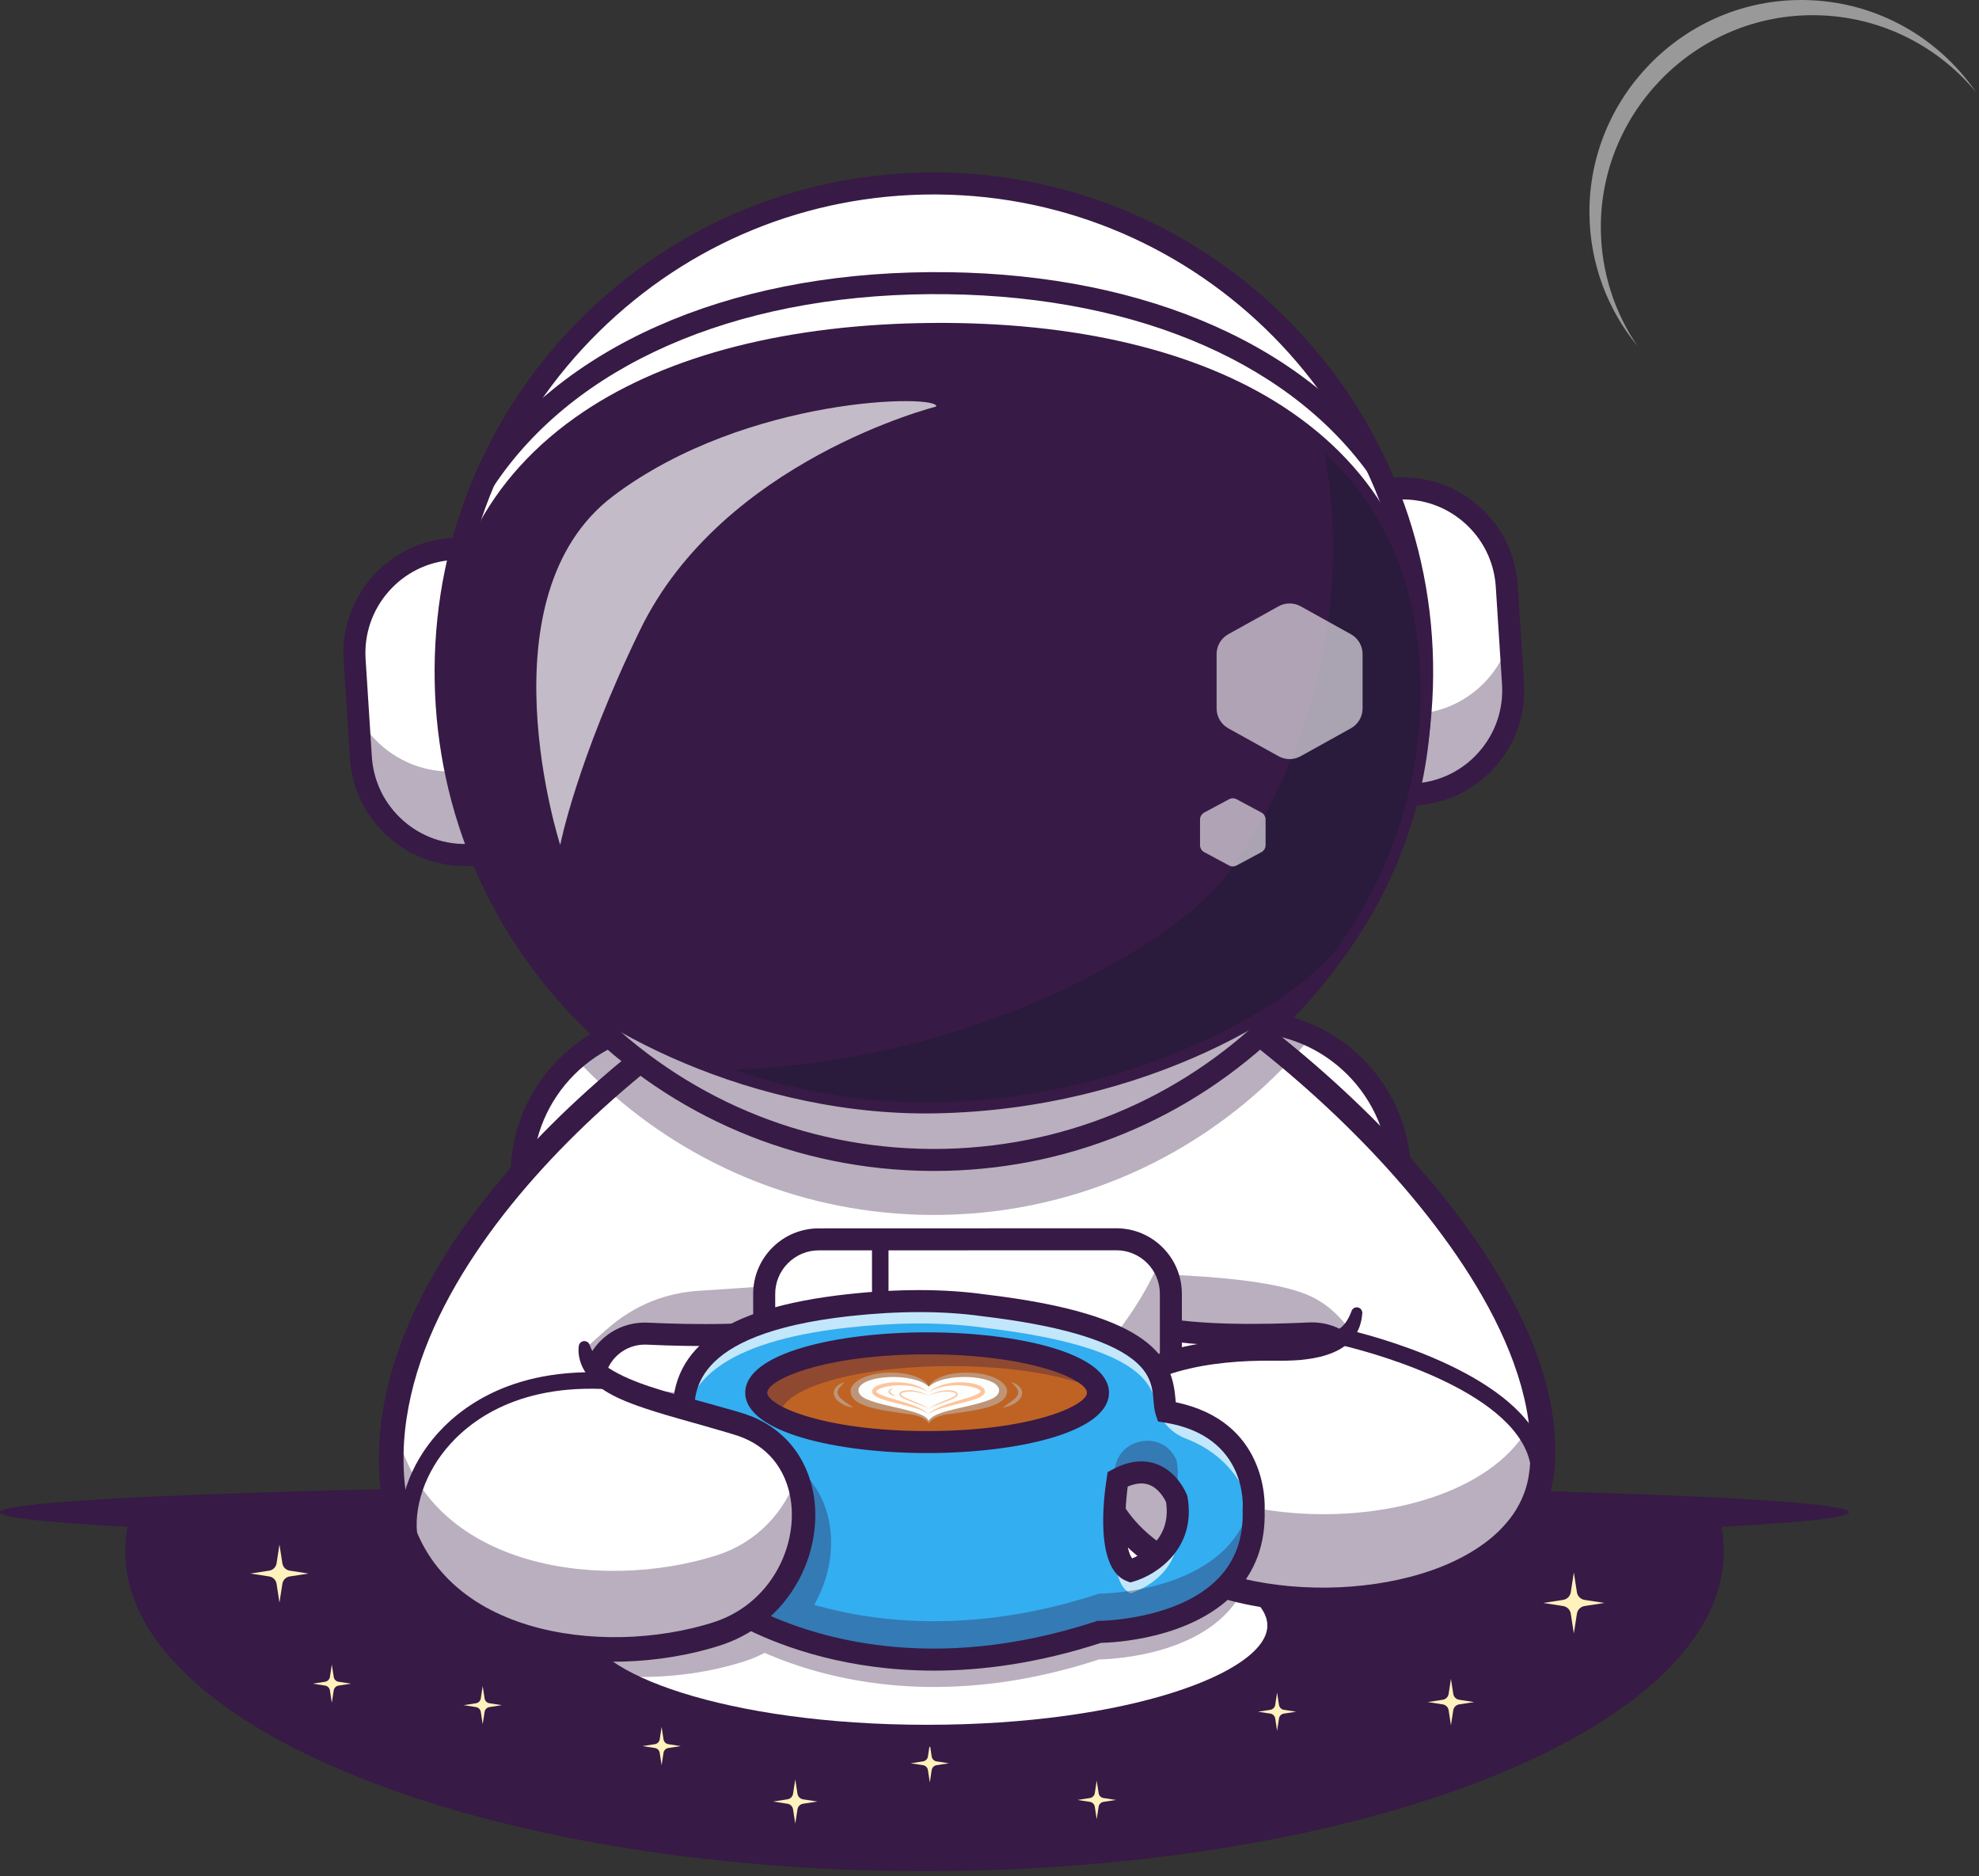 <svg width="366" height="347" viewBox="0 0 366 347" fill="none" xmlns="http://www.w3.org/2000/svg">
<rect x="0" y="0" width="366" height="347" fill="#333333" stroke="none"/>
<path d="M258.93 217.333V265.119C258.93 280.712 246.176 293.466 230.583 293.466H124.816C109.229 293.466 96.475 280.712 96.475 265.119V217.333C96.475 217.252 96.475 217.165 96.48 217.084C96.551 208.578 100.422 200.936 106.471 195.778C111.421 191.55 117.837 188.991 124.816 188.991H230.583C234.852 188.991 238.906 189.948 242.544 191.657C251.615 195.91 258.101 204.838 258.859 215.288C258.905 215.965 258.93 216.646 258.93 217.333Z" fill="white"/>
<path d="M230.586 295.498H124.82C108.069 295.498 94.441 281.871 94.441 265.12V217.333C94.441 200.583 108.069 186.955 124.82 186.955H230.586C247.337 186.955 260.965 200.583 260.965 217.333V265.12C260.965 281.871 247.337 295.498 230.586 295.498ZM124.82 191.024C110.313 191.024 98.511 202.825 98.511 217.332V265.119C98.511 279.626 110.313 291.427 124.82 291.427H230.586C245.093 291.427 256.895 279.626 256.895 265.119V217.332C256.895 202.825 245.093 191.024 230.586 191.024H124.82Z" fill="#371A45"/>
<path d="M285.129 272.328C284.519 277.766 281.787 282.279 277.666 285.85C266.204 295.791 243.983 298.457 226.665 293.466C214.806 290.052 205.247 283.047 203.019 272.328L153.147 293.466L132.599 302.176C114.91 307.858 89.127 305.915 77.915 289.625C74.756 285.046 72.751 279.328 72.405 272.328C71.433 252.757 82.092 233.455 96.479 217.084C101.388 211.493 106.735 206.243 112.204 201.44C117.429 196.851 122.76 192.669 127.929 188.991C135.748 183.421 143.196 179 149.322 176.034H209.821C216.073 179.361 222.941 183.782 229.916 188.991C232.857 191.189 235.817 193.534 238.753 195.992C245.748 201.847 252.626 208.374 258.858 215.288C275.229 233.45 287.159 254.242 285.129 272.328Z" fill="white"/>
<g opacity="0.35">
<path d="M277.667 285.85C266.205 295.791 243.984 298.457 226.666 293.466C214.808 290.052 205.248 283.047 203.02 272.328L153.148 293.466L132.6 302.176C114.912 307.858 89.129 305.915 77.916 289.625C82.271 279.694 88.849 270.186 96.48 261.502C101.389 255.911 106.736 250.661 112.205 245.858C117.43 241.269 123.255 239.068 129.589 238.71C141.333 238.049 224.489 231.129 242.544 239.813C250.765 243.767 252.627 252.792 258.859 259.706C266.368 268.039 272.946 276.927 277.667 285.85Z" fill="#371A45"/>
</g>
<path d="M148.591 264.119C140.135 267.546 127.045 266.833 118.122 265.757C112.77 265.111 109.011 260.174 109.797 254.84C110.515 249.972 114.798 246.433 119.713 246.661C128.06 247.048 140.58 247.228 148.507 245.466" fill="white"/>
<g opacity="0.35">
<path d="M148.594 264.118C140.135 267.55 127.045 266.831 118.122 265.76C112.77 265.113 109.011 260.173 109.8 254.843C109.956 253.754 110.298 252.733 110.783 251.802C112.192 254.492 114.862 256.475 118.119 256.868C127.027 257.946 140.094 258.657 148.553 255.247L148.594 264.117V264.118Z" fill="#371A45"/>
</g>
<path d="M131.753 268.68C126.878 268.68 122.03 268.278 117.877 267.777C114.743 267.399 111.962 265.808 110.045 263.299C108.124 260.784 107.322 257.675 107.784 254.543C108.659 248.613 113.825 244.35 119.806 244.629C128.52 245.034 140.493 245.164 148.066 243.482C149.191 243.233 151.992 243.233 153.676 248.642C155.417 254.233 155.248 263.619 149.355 266.007C144.417 268.008 138.062 268.681 131.753 268.681V268.68ZM119.259 248.685C115.53 248.685 112.361 251.402 111.81 255.136C111.51 257.172 112.033 259.193 113.281 260.828C114.526 262.457 116.33 263.49 118.365 263.736C127.418 264.829 139.877 265.455 147.828 262.233C149.887 261.399 150.383 258.06 150.501 256.664C150.874 252.234 149.47 248.322 148.663 247.516C140.647 249.231 128.471 249.106 119.619 248.694C119.5 248.689 119.38 248.687 119.261 248.687L119.259 248.685Z" fill="#371A45"/>
<path d="M213.283 264.099C221.742 267.52 234.831 266.799 243.754 265.717C249.106 265.067 252.862 260.127 252.071 254.794C251.35 249.928 247.065 246.39 242.15 246.621C233.803 247.016 221.284 247.203 213.354 245.446" fill="white"/>
<g opacity="0.35">
<path d="M243.753 265.72C234.831 266.796 221.741 267.524 213.279 264.097L213.314 255.145C221.775 258.548 234.842 257.829 243.749 256.745C246.991 256.356 249.644 254.387 251.06 251.711C251.559 252.65 251.91 253.686 252.074 254.796C252.859 260.125 249.103 265.069 243.752 265.719L243.753 265.72Z" fill="#371A45"/>
</g>
<path d="M230.067 268.648C223.775 268.648 217.445 267.977 212.521 265.985C206.628 263.602 206.453 254.217 208.189 248.624C209.869 243.214 212.668 243.209 213.796 243.459C221.373 245.137 233.347 245.001 242.056 244.589C248.04 244.309 253.206 248.565 254.085 254.495C254.549 257.626 253.748 260.736 251.83 263.252C249.914 265.764 247.134 267.356 244 267.736C239.831 268.241 234.961 268.648 230.067 268.648ZM213.202 247.495C212.395 248.301 210.993 252.215 211.37 256.645C211.488 258.041 211.986 261.38 214.046 262.211C221.997 265.427 234.456 264.793 243.509 263.696C245.544 263.449 247.349 262.415 248.593 260.784C249.839 259.149 250.361 257.128 250.058 255.092C249.487 251.238 246.123 248.478 242.246 248.654C233.396 249.071 221.221 249.204 213.201 247.494L213.202 247.495Z" fill="#371A45"/>
<path d="M216.545 239.281L216.555 269.172C216.556 274.718 212.018 279.259 206.473 279.261L151.425 279.278C145.886 279.28 141.345 274.742 141.344 269.196L141.334 239.306C141.333 233.759 145.871 229.226 151.408 229.225L206.456 229.207C209.721 229.207 212.636 230.778 214.486 233.199C215.775 234.891 216.545 237.001 216.545 239.281Z" fill="white"/>
<g opacity="0.35">
<path d="M216.544 239.282L216.554 269.173C216.556 274.718 212.018 279.26 206.472 279.261L151.424 279.279C145.885 279.28 141.345 274.742 141.344 269.197L141.34 258.016C152.83 266.54 177.899 272.45 193.564 259.683C205.987 249.557 211.836 239.432 214.488 233.2C215.777 234.891 216.547 237.001 216.547 239.282H216.544Z" fill="#371A45"/>
</g>
<path d="M151.421 281.312C144.743 281.312 139.31 275.88 139.307 269.202L139.297 239.307C139.294 232.627 144.728 227.191 151.407 227.189L206.457 227.171H206.461C213.139 227.171 218.574 232.603 218.576 239.281L218.586 269.176C218.588 275.856 213.156 281.292 206.475 281.294L151.425 281.312H151.421ZM206.462 231.24H206.459L151.41 231.257C149.272 231.257 147.255 232.098 145.731 233.624C144.206 235.149 143.367 237.168 143.368 239.304L143.378 269.199C143.378 271.337 144.219 273.354 145.745 274.878C147.27 276.402 149.286 277.241 151.423 277.241H151.425L206.475 277.223C210.911 277.223 214.518 273.612 214.517 269.176L214.506 239.281C214.506 234.846 210.896 231.24 206.462 231.24Z" fill="#371A45"/>
<path d="M204.591 260.381C207.986 256.986 207.986 251.482 204.591 248.087C201.196 244.692 195.692 244.692 192.297 248.087C188.902 251.482 188.902 256.986 192.297 260.381C195.692 263.776 201.196 263.776 204.591 260.381Z" fill="#22A7F0"/>
<g opacity="0.35">
<path d="M207.136 254.231C207.137 259.031 203.248 262.924 198.446 262.925C193.646 262.926 189.753 259.037 189.752 254.236C189.752 253.125 189.961 252.066 190.347 251.091C191.6 254.332 194.754 256.628 198.444 256.627C202.133 256.627 205.286 254.329 206.538 251.085C206.926 252.062 207.134 253.12 207.136 254.231Z" fill="#371A45"/>
</g>
<path d="M198.444 264.454C192.81 264.454 188.226 259.872 188.225 254.237C188.223 248.603 192.806 244.017 198.44 244.014H198.443C204.077 244.014 208.661 248.597 208.662 254.23C208.663 259.865 204.081 264.45 198.446 264.453H198.444V264.454ZM198.444 247.068H198.443C194.491 247.068 191.277 250.286 191.278 254.236C191.278 258.186 194.495 261.4 198.445 261.4H198.446C202.398 261.4 205.612 258.183 205.611 254.231C205.611 250.281 202.394 247.067 198.443 247.067L198.444 247.068Z" fill="#371A45"/>
<path d="M173.818 280.797C172.975 280.797 172.292 280.114 172.292 279.271L172.286 258.716L161.274 250.432L161.268 229.218C161.268 228.375 161.951 227.692 162.793 227.691C163.636 227.691 164.319 228.374 164.319 229.217L164.325 248.907L175.337 257.191L175.344 279.268C175.344 280.111 174.661 280.794 173.819 280.796L173.818 280.797Z" fill="#371A45"/>
<path d="M318.793 287C318.793 319.615 252.616 346.06 170.984 346.06C89.352 346.06 23.17 319.615 23.17 287C23.17 284.955 23.434 282.625 23.943 280.051H318.025C318.534 282.625 318.793 284.955 318.793 287Z" fill="#371A45"/>
<path d="M239.726 316.582L237.433 316.935C236.974 317.007 236.613 317.367 236.543 317.826L236.189 320.119L235.836 317.826C235.765 317.367 235.405 317.005 234.945 316.935L232.652 316.582L234.945 316.228C235.405 316.157 235.766 315.797 235.836 315.338L236.189 313.045L236.543 315.338C236.614 315.797 236.974 316.158 237.433 316.228L239.726 316.582Z" fill="#FFF2BD"/>
<path d="M175.498 326.121L173.205 326.475C172.746 326.546 172.384 326.906 172.314 327.365L171.961 329.658L171.607 327.365C171.536 326.906 171.176 326.544 170.717 326.475L168.424 326.121L170.717 325.767C171.176 325.696 171.537 325.336 171.607 324.877L171.961 322.584L172.314 324.877C172.386 325.336 172.746 325.697 173.205 325.767L175.498 326.121Z" fill="#FFF2BD"/>
<path d="M206.387 332.902L204.08 333.258C203.617 333.33 203.255 333.692 203.184 334.155L202.827 336.462L202.471 334.155C202.4 333.692 202.038 333.33 201.575 333.258L199.268 332.902L201.575 332.546C202.036 332.475 202.4 332.112 202.471 331.649L202.827 329.342L203.184 331.649C203.255 332.112 203.617 332.475 204.08 332.546L206.387 332.902Z" fill="#FFF2BD"/>
<path d="M296.722 296.47L293.059 297.036C292.325 297.149 291.749 297.725 291.636 298.459L291.07 302.122L290.504 298.459C290.391 297.725 289.815 297.149 289.081 297.036L285.418 296.47L289.081 295.904C289.815 295.791 290.391 295.215 290.504 294.481L291.07 290.818L291.636 294.481C291.749 295.215 292.325 295.791 293.059 295.904L296.722 296.47Z" fill="#FFF2BD"/>
<path d="M170.983 284.966C265.415 284.966 341.967 282.608 341.967 279.699C341.967 276.791 265.415 274.433 170.983 274.433C76.552 274.433 0 276.791 0 279.699C0 282.608 76.552 284.966 170.983 284.966Z" fill="#371A45"/>
<path d="M236.423 300.634C236.423 311.903 207.338 321.035 171.462 321.035C146.285 321.035 124.455 316.538 113.669 309.965C109.086 307.167 106.496 303.997 106.496 300.634C106.496 294.514 115.068 289.025 128.652 285.291C129.033 285.184 129.42 285.077 129.807 284.98C141.085 282.02 155.61 280.234 171.462 280.234C184.242 280.234 196.156 281.394 206.204 283.398C210.386 284.227 214.247 285.204 217.706 286.303C223.079 288.018 227.5 290.022 230.69 292.235C234.373 294.799 236.423 297.643 236.423 300.634Z" fill="white"/>
<path d="M171.461 323.072C153.907 323.072 137.377 320.916 124.915 317.003C111.536 312.801 104.463 307.141 104.463 300.635C104.463 294.13 111.536 288.47 124.915 284.268C137.377 280.355 153.907 278.199 171.461 278.199C189.015 278.199 205.546 280.355 218.007 284.268C231.387 288.47 238.46 294.13 238.46 300.635C238.46 307.141 231.387 312.801 218.007 317.003C205.544 320.916 189.014 323.072 171.461 323.072ZM171.461 282.269C134.377 282.269 108.533 291.947 108.533 300.635C108.533 309.323 134.377 319.002 171.461 319.002C208.546 319.002 234.39 309.323 234.39 300.635C234.39 291.947 208.546 282.269 171.461 282.269Z" fill="#371A45"/>
<path d="M209.051 292.677L208.415 292.438C202.475 290.211 204.069 277.192 204.698 273.255L204.857 272.262L205.744 271.785C208.681 270.204 211.433 269.87 213.926 270.793C217.839 272.242 219.444 276.31 219.51 276.483L219.582 276.666L219.616 276.861C221.302 286.418 213.871 291.26 209.706 292.485L209.054 292.676L209.051 292.677ZM208.564 274.937C207.813 280.492 208.015 286.659 209.375 288.275C211.472 287.391 216.697 284.489 215.643 277.795C215.382 277.237 214.356 275.281 212.487 274.602C211.364 274.195 210.048 274.308 208.564 274.937Z" fill="#371A45"/>
<path d="M209.051 292.677L208.415 292.438C202.475 290.211 204.069 277.192 204.698 273.255L204.857 272.262L205.744 271.785C208.681 270.204 211.433 269.87 213.926 270.793C217.839 272.242 219.444 276.31 219.51 276.483L219.582 276.666L219.616 276.861C221.302 286.418 213.871 291.26 209.706 292.485L209.054 292.676L209.051 292.677ZM208.564 274.937C207.813 280.492 208.015 286.659 209.375 288.275C211.472 287.391 216.697 284.489 215.643 277.795C215.382 277.237 214.356 275.281 212.487 274.602C211.364 274.195 210.048 274.308 208.564 274.937Z" fill="#371A45"/>
<g opacity="0.5">
<path d="M296.06 42.294C295.894 20.952 313.121 3.229 334.46 2.817C346.941 2.577 358.122 8.174 365.459 17.063C358.267 6.565 346.1 -0.257 332.354 0.007C311.016 0.418 293.789 18.143 293.954 39.484C294.027 48.801 297.356 57.336 302.856 64.022C298.625 57.824 296.124 50.351 296.062 42.293L296.06 42.294Z" fill="white"/>
</g>
<path d="M125.54 260.498C126.174 260.931 126.926 261.363 127.659 261.721C128.399 262.086 129.16 262.4 129.928 262.659C130.695 262.924 131.472 263.134 132.249 263.279C133.022 263.441 133.802 263.504 134.565 263.548L134.606 263.551C135.735 263.618 136.596 264.59 136.529 265.719C136.461 266.849 135.491 267.71 134.36 267.641C134.214 267.632 134.06 267.605 133.924 267.567C132.979 267.299 132.053 267.004 131.179 266.608C130.299 266.232 129.461 265.788 128.663 265.297C127.864 264.811 127.103 264.277 126.383 263.698C125.657 263.113 124.997 262.522 124.329 261.804C123.993 261.445 124.014 260.88 124.374 260.544C124.684 260.254 125.147 260.229 125.484 260.459L125.541 260.498H125.54Z" fill="#371A45"/>
<path d="M184.512 254.477L184.21 254.625C184.179 254.639 184.155 254.662 184.137 254.69C184.123 254.711 184.114 254.736 184.109 254.762L184.102 254.813L184.06 255.096C184.038 255.244 183.854 255.304 183.748 255.195L183.514 254.952C183.472 254.909 183.412 254.89 183.352 254.898L183.019 254.954C182.87 254.98 182.757 254.822 182.828 254.69L182.986 254.392C183.014 254.339 183.014 254.275 182.986 254.223L182.831 253.924C182.765 253.796 182.867 253.648 183.005 253.658C183.012 253.658 183.018 253.66 183.024 253.661L183.356 253.719C183.415 253.73 183.476 253.711 183.518 253.667L183.707 253.474L183.754 253.427C183.86 253.319 184.044 253.38 184.065 253.529L184.112 253.863C184.121 253.923 184.158 253.974 184.211 254.001L184.512 254.151C184.647 254.218 184.647 254.411 184.511 254.477H184.512Z" fill="#FCE85B"/>
<path d="M209.824 176.035C241.462 192.892 289.029 237.607 285.134 272.324C281.664 303.239 209.684 304.325 203.019 272.324C198.246 249.404 229.046 249.486 236.426 249.631C247.549 249.848 250.101 246.76 250.946 242.694" fill="white"/>
<g opacity="0.35">
<path d="M285.131 272.328C281.662 303.239 209.685 304.328 203.021 272.328C201.998 267.409 202.609 263.547 204.282 260.525C215.5 287.239 276.854 286.13 284.48 259.727C285.335 264.025 285.589 268.248 285.131 272.328Z" fill="#371A45"/>
</g>
<path d="M123.795 306.307C122.579 306.499 121.358 306.664 120.133 306.776C115.706 307.23 111.235 307.216 106.794 306.766C102.355 306.313 97.943 305.342 93.699 303.804C89.478 302.216 85.396 300.045 81.897 297.046C80.992 296.338 80.206 295.487 79.37 294.695L78.222 293.399L77.653 292.746L77.133 292.053C75.683 290.247 74.565 288.204 73.544 286.14C71.634 281.934 70.626 277.388 70.35 272.872C70.119 268.371 70.443 263.875 71.245 259.475L71.936 256.196C72.22 255.118 72.53 254.049 72.827 252.974C73.098 251.89 73.513 250.859 73.861 249.803L74.405 248.228C74.601 247.709 74.82 247.2 75.027 246.685C75.459 245.665 75.838 244.618 76.315 243.621L77.728 240.618C78.218 239.627 78.755 238.663 79.266 237.685C79.767 236.7 80.331 235.753 80.893 234.806C81.979 232.885 83.2 231.056 84.392 229.206C85.653 227.409 86.877 225.58 88.225 223.849C89.525 222.08 90.919 220.389 92.296 218.685C92.994 217.842 93.721 217.023 94.43 216.19C95.136 215.353 95.868 214.539 96.61 213.736C99.534 210.48 102.625 207.386 105.79 204.381C112.138 198.383 118.887 192.826 125.972 187.731C133.058 182.633 140.457 177.963 148.378 174.079L148.821 173.861H149.323L209.823 173.887H210.363L210.832 174.139C219.445 178.762 227.452 184.29 235.076 190.271C242.704 196.252 249.895 202.777 256.62 209.767C259.975 213.271 263.187 216.917 266.249 220.692C269.311 224.468 272.21 228.389 274.847 232.502C277.489 236.609 279.899 240.888 281.926 245.375C283.947 249.861 285.59 254.566 286.548 259.476C286.754 260.711 287.036 261.929 287.125 263.187C287.253 264.437 287.414 265.684 287.4 266.952L287.44 268.846C287.44 269.478 287.37 270.111 287.337 270.743C287.291 271.378 287.259 272.006 287.2 272.645C287.091 273.298 287.038 273.96 286.874 274.604C286.329 277.203 285.302 279.711 283.857 281.918C282.437 284.146 280.642 286.078 278.666 287.729C276.695 289.391 274.541 290.776 272.298 291.936C270.057 293.101 267.731 294.056 265.363 294.843C260.623 296.413 255.722 297.326 250.8 297.738C245.876 298.146 240.919 298.053 236.011 297.451C231.107 296.841 226.241 295.723 221.576 293.923C216.931 292.11 212.422 289.634 208.675 286.088C206.813 284.318 205.129 282.307 203.822 280.039C202.512 277.778 201.553 275.298 201.011 272.737L203.821 274.208L168.562 289.137L159.731 292.825C156.778 294.031 153.824 295.234 150.858 296.406C144.93 298.758 138.975 301.036 132.955 303.124L123.796 306.301L123.795 306.307ZM138 298.415C141.835 296.567 145.681 294.762 149.551 293.013C152.455 291.698 155.368 290.415 158.283 289.131L167.057 285.357L202.218 270.434L204.505 269.464L205.026 271.904C205.483 274.037 206.275 276.082 207.369 277.971C208.46 279.862 209.889 281.567 211.498 283.098C214.734 286.163 218.79 288.415 223.061 290.075C227.351 291.729 231.904 292.778 236.517 293.346C241.133 293.911 245.818 293.994 250.454 293.606C255.088 293.214 259.684 292.348 264.053 290.897C268.401 289.434 272.584 287.409 275.984 284.535C279.402 281.706 281.931 277.958 282.778 273.748C282.916 273.231 282.949 272.689 283.043 272.161L283.157 270.475C283.185 269.91 283.251 269.349 283.251 268.782L283.212 267.079C283.229 265.943 283.075 264.809 282.96 263.673C282.884 262.535 282.617 261.41 282.43 260.28C281.547 255.77 280.012 251.356 278.09 247.105C276.166 242.85 273.854 238.75 271.304 234.792C268.76 230.829 265.944 227.026 262.96 223.354C259.977 219.682 256.84 216.125 253.558 212.702C246.974 205.874 239.918 199.479 232.442 193.626C224.974 187.777 217.122 182.373 208.816 177.925L209.825 178.177L149.326 178.202L150.271 177.986C142.685 181.705 135.442 186.296 128.509 191.259C121.573 196.231 114.955 201.663 108.749 207.511C105.653 210.441 102.632 213.455 99.785 216.618C99.06 217.398 98.349 218.189 97.662 219C96.97 219.808 96.264 220.603 95.585 221.421C94.247 223.07 92.891 224.707 91.633 226.417C90.325 228.089 89.146 229.849 87.925 231.582C86.778 233.36 85.599 235.119 84.557 236.955C84.016 237.863 83.475 238.77 82.996 239.709C82.508 240.642 81.992 241.563 81.524 242.506L80.175 245.358C79.72 246.307 79.364 247.294 78.952 248.259C78.756 248.745 78.546 249.227 78.361 249.717L77.847 251.2C77.52 252.193 77.12 253.166 76.87 254.18L76.03 257.195L75.382 260.25C74.633 264.339 74.33 268.5 74.532 272.622C74.778 276.713 75.677 280.726 77.329 284.391C78.222 286.185 79.177 287.961 80.437 289.526L80.885 290.13L81.381 290.696L82.376 291.825C83.11 292.513 83.785 293.261 84.584 293.883C87.644 296.52 91.29 298.477 95.132 299.931C99 301.339 103.08 302.251 107.224 302.678C111.369 303.105 115.572 303.127 119.732 302.705C121.816 302.519 123.881 302.188 125.93 301.79C127.973 301.39 130.023 300.832 131.89 300.267L138 298.413V298.415Z" fill="#371A45"/>
<path d="M210.78 174.239C221.845 180.133 231.978 187.447 241.487 195.465C250.971 203.512 259.814 212.353 267.595 222.138C271.479 227.034 275.063 232.195 278.184 237.665C281.303 243.13 283.957 248.93 285.704 255.093C286.557 258.177 287.204 261.345 287.469 264.581C287.622 266.195 287.653 267.827 287.613 269.459C287.564 271.093 287.424 272.704 287.108 274.423C286.444 277.798 284.934 281.01 282.855 283.688C281.814 285.029 280.651 286.253 279.408 287.369C278.156 288.474 276.822 289.457 275.445 290.356C269.893 293.909 263.673 295.923 257.411 297.086C254.272 297.666 251.102 298.012 247.925 298.136C244.748 298.276 241.565 298.188 238.399 297.906C232.071 297.329 225.77 295.944 219.832 293.401C216.867 292.129 214.007 290.538 211.372 288.571C210.06 287.577 208.815 286.484 207.649 285.297C206.489 284.103 205.439 282.79 204.5 281.394C202.638 278.597 201.332 275.369 200.757 272.062C200.167 268.801 200.135 265.216 201.344 261.84C201.94 260.163 202.835 258.583 203.944 257.207C205.057 255.832 206.368 254.661 207.767 253.683C210.578 251.73 213.684 250.498 216.796 249.623C223.05 247.911 229.414 247.499 235.693 247.583C236.493 247.592 237.213 247.627 237.956 247.625C238.695 247.632 239.426 247.612 240.154 247.58C241.605 247.533 243.032 247.388 244.363 247.112C245.691 246.826 246.912 246.39 247.842 245.661C248.792 244.956 249.447 243.851 249.951 242.489L249.962 242.46C250.158 241.929 250.748 241.659 251.278 241.854C251.721 242.018 251.982 242.456 251.944 242.904C251.908 243.32 251.855 243.741 251.775 244.168C251.682 244.593 251.562 245.023 251.406 245.451C251.085 246.305 250.584 247.134 249.948 247.844C249.3 248.539 248.543 249.12 247.753 249.568C246.959 250.012 246.136 250.341 245.317 250.61C243.674 251.143 242.03 251.374 240.412 251.537C238.808 251.662 237.153 251.683 235.639 251.658C229.625 251.606 223.57 252.064 217.934 253.648C215.135 254.448 212.449 255.565 210.204 257.15C207.954 258.724 206.236 260.81 205.391 263.271C204.524 265.726 204.514 268.52 205.034 271.286C205.53 274.045 206.597 276.641 208.15 278.963C211.264 283.632 216.219 287.024 221.59 289.301C226.991 291.591 232.872 292.873 238.798 293.386C244.73 293.892 250.747 293.635 256.583 292.573C262.402 291.505 268.116 289.617 272.964 286.51C274.164 285.727 275.314 284.88 276.372 283.947C277.42 283.006 278.384 281.99 279.232 280.9C280.925 278.716 282.098 276.204 282.628 273.536C282.871 272.229 283.012 270.765 283.052 269.321C283.086 267.876 283.063 266.424 282.925 264.973C282.691 262.068 282.103 259.174 281.318 256.327C279.709 250.631 277.215 245.141 274.237 239.917C271.263 234.682 267.787 229.71 264.049 224.936C256.545 215.4 247.931 206.693 238.678 198.765C234.046 194.805 229.242 191.045 224.278 187.521C219.314 184.002 214.186 180.71 208.865 177.833L208.855 177.828C207.867 177.294 207.498 176.059 208.032 175.071C208.565 174.087 209.792 173.718 210.779 174.243L210.78 174.239Z" fill="#371A45"/>
<g opacity="0.35">
<path d="M230.691 292.235C230.177 293.644 229.505 294.921 228.712 296.071C221.284 306.907 203.285 306.907 203.285 306.907C177.726 315.286 157.89 311.755 146.052 307.538C144.337 306.927 142.791 306.302 141.417 305.696C140.252 306.312 139.011 306.841 137.688 307.263C130.51 309.568 121.999 310.621 113.671 309.965C96.44 308.611 79.987 299.963 77.713 280.051H128.622C128.683 280.371 128.75 280.682 128.816 280.982C129.116 282.35 129.457 283.693 129.808 284.98C141.087 282.02 155.611 280.234 171.463 280.234C184.243 280.234 196.158 281.394 206.205 283.398C206.17 283.958 206.139 284.538 206.124 285.138C206.093 286.227 206.093 287.366 206.159 288.476C206.358 291.798 207.111 294.865 209.13 295.623C209.13 295.623 213.312 294.392 215.881 290.836C216.756 289.615 217.448 288.119 217.708 286.303C223.08 288.018 227.501 290.022 230.691 292.235Z" fill="#371A45"/>
</g>
<path d="M215.704 261.095C214.3 256.882 219.616 245.894 181.995 241.432C173.809 240.277 165.11 240.491 156.893 241.396C127.926 244.607 125.82 255.478 126.522 263.201C126.522 263.201 126.547 263.532 126.598 264.117C126.827 266.793 127.56 274.724 128.623 280.05C128.684 280.371 128.75 280.681 128.816 280.981C129.116 282.35 129.457 283.693 129.808 284.98C130.414 287.208 131.07 289.269 131.665 291.009C132.937 294.733 135.608 297.821 139.138 299.55C140.995 300.461 143.31 301.473 146.052 302.45C157.891 306.668 177.726 310.198 203.285 301.819C203.285 301.819 221.285 301.819 228.712 290.983C230.661 288.144 231.882 284.568 231.861 280.05C231.861 279.821 231.861 279.582 231.851 279.348C231.851 279.348 233.255 263.903 215.704 261.095ZM215.882 285.748C213.313 289.304 209.131 290.536 209.131 290.536C207.111 289.778 206.358 286.71 206.16 283.388C206.094 282.279 206.094 281.139 206.124 280.05C206.231 276.566 206.709 273.579 206.709 273.579C214.579 269.341 217.612 277.217 217.612 277.217C217.79 278.229 217.851 279.175 217.815 280.05C217.723 282.401 216.94 284.273 215.882 285.748Z" fill="#33AEF1"/>
<g opacity="0.7">
<path d="M217.647 281.582C216.416 288.394 209.131 290.536 209.131 290.536C207.101 289.772 206.348 286.674 206.16 283.332C205.941 287.839 206.262 293.593 209.131 294.672C209.131 294.672 219.275 291.69 217.647 281.582ZM215.704 261.095C214.3 256.882 219.616 245.894 181.995 241.432C173.809 240.277 165.11 240.491 156.893 241.396C127.926 244.607 125.82 255.478 126.522 263.201V263.226C127.29 256.175 132.794 248.203 156.893 245.532C165.11 244.627 173.809 244.413 181.995 245.568C207.859 248.636 212.695 254.541 213.647 259.301C214.264 262.382 216.354 264.942 219.29 266.058C228.708 269.631 231.555 277.718 231.826 281.419C231.866 280.752 231.871 280.061 231.851 279.348C231.851 279.348 233.255 263.903 215.704 261.095Z" fill="white"/>
</g>
<g opacity="0.35">
<path d="M128.333 278.488C128.425 279.028 128.521 279.552 128.623 280.05C128.521 279.552 128.43 279.028 128.333 278.488ZM126.522 263.201C126.522 263.201 126.547 263.532 126.598 264.117C126.842 264.193 127.087 264.264 127.331 264.34C127.041 261.837 126.817 259.533 126.68 258.012C126.349 259.813 126.374 261.578 126.522 263.201ZM217.612 270.145C217.612 270.145 217.591 270.089 217.546 269.993C215.022 264.274 206.455 265.897 206.16 272.139C206.074 273.874 206.074 275.792 206.267 277.558C206.44 275.253 206.709 273.579 206.709 273.579C212.865 270.267 216.06 274.358 217.159 276.301C217.79 274.622 218.044 272.587 217.612 270.145Z" fill="#371A45"/>
</g>
<g opacity="0.35">
<path d="M231.851 279.348C232.553 301.819 203.285 301.819 203.285 301.819C177.726 310.198 157.89 306.668 146.052 302.45C143.31 301.473 140.995 300.461 139.138 299.55C135.607 297.821 132.937 294.733 131.665 291.009C130.724 288.261 129.64 284.716 128.816 280.981C128.75 280.681 128.683 280.371 128.622 280.05C128.521 279.552 128.429 279.028 128.332 278.489C128.302 278.311 128.271 278.127 128.241 277.944C127.686 274.648 127.249 270.827 126.954 267.907C126.928 267.642 126.903 267.388 126.877 267.144C126.857 266.94 126.837 266.737 126.816 266.543C126.801 266.37 126.786 266.203 126.771 266.04C126.699 265.256 126.638 264.6 126.598 264.117C126.842 264.193 127.086 264.264 127.33 264.341C131.573 265.628 136.482 266.874 141.656 268.441C147.873 270.323 151.592 274.775 153.022 280.05C153.113 280.381 153.195 280.712 153.261 281.048C154.36 286.15 153.398 291.909 150.575 296.824C162.652 300.263 180.743 302.14 203.285 294.748C203.285 294.748 229.261 294.748 231.678 275.96C231.978 277.97 231.851 279.348 231.851 279.348Z" fill="#371A45"/>
</g>
<path d="M172.685 308.982C156.926 308.982 145.153 304.765 138.241 301.377C134.224 299.408 131.204 295.96 129.737 291.665C128.906 289.236 127.724 285.485 126.827 281.419C125.404 274.979 124.528 263.829 124.491 263.357C123.238 249.574 133.461 241.944 156.667 239.373C166.093 238.334 174.71 238.348 182.277 239.416C213.482 243.116 216.767 251.324 217.393 258.728C217.411 258.94 217.429 259.149 217.448 259.346C234.225 262.826 233.972 277.667 233.885 279.374C234.058 285.538 232.158 290.715 228.237 294.761C220.117 303.137 206.038 303.798 203.62 303.849C192.106 307.591 181.737 308.984 172.685 308.984V308.982ZM169.984 242.675C165.907 242.675 161.611 242.923 157.115 243.417C127.068 246.747 128.104 258.148 128.547 263.015C128.558 263.155 129.44 274.38 130.802 280.541C131.659 284.423 132.79 288.016 133.589 290.347C134.704 293.613 136.992 296.232 140.032 297.721C150.392 302.799 172.305 309.833 202.649 299.884L202.958 299.782H203.283C203.426 299.782 217.824 299.667 225.324 291.914C228.462 288.672 229.973 284.465 229.815 279.408L229.811 279.283L229.823 279.16C229.869 278.613 230.777 265.564 215.381 263.1L214.163 262.906L213.772 261.734C213.494 260.899 213.419 260.01 213.338 259.067C213.139 256.708 212.912 254.033 209.365 251.322C204.643 247.711 195.352 245.062 181.753 243.449C178.078 242.931 174.145 242.672 169.984 242.672V242.675ZM209.052 292.677L208.416 292.438C202.477 290.211 204.071 277.193 204.7 273.255L204.859 272.262L205.746 271.785C208.682 270.204 211.435 269.87 213.927 270.793C217.841 272.242 219.446 276.31 219.512 276.483L219.583 276.666L219.618 276.861C221.304 286.418 213.873 291.26 209.707 292.485L209.056 292.676L209.052 292.677ZM208.565 274.938C207.815 280.492 208.017 286.659 209.377 288.275C211.474 287.391 216.699 284.489 215.644 277.795C215.384 277.237 214.357 275.281 212.489 274.602C211.366 274.195 210.049 274.308 208.565 274.938Z" fill="#371A45"/>
<path d="M171.462 266.709C188.914 266.709 203.061 262.622 203.061 257.581C203.061 252.539 188.914 248.453 171.462 248.453C154.011 248.453 139.863 252.539 139.863 257.581C139.863 262.622 154.011 266.709 171.462 266.709Z" fill="#BF6325"/>
<path d="M175.789 261.501C173.714 261.695 172.19 262.435 171.777 263.282C171.364 262.435 169.84 261.695 167.764 261.501C161.902 260.716 156.848 259.954 157.34 256.839C158.905 253.002 170.034 252.89 171.777 256.462C173.519 252.891 184.649 253.003 186.213 256.839C186.706 259.954 181.651 260.716 175.789 261.501Z" fill="#BE9577"/>
<path d="M171.775 262.778C172.791 260.764 179.683 260.37 183.403 258.727C184.391 258.291 184.955 257.562 184.737 256.833C183.979 254.288 174.686 253.777 171.775 256.462C168.863 253.778 159.57 254.289 158.812 256.833C158.595 257.562 159.158 258.289 160.146 258.727C163.866 260.37 170.759 260.764 171.775 262.778Z" fill="#FDFFFE"/>
<path d="M171.667 257.488C170.895 257.024 170.043 256.698 169.158 256.499C168.275 256.293 167.363 256.206 166.457 256.203C165.55 256.21 164.642 256.295 163.782 256.493C163.355 256.595 162.934 256.722 162.579 256.903C162.403 256.991 162.242 257.096 162.15 257.199C162.104 257.25 162.08 257.296 162.074 257.325C162.067 257.356 162.069 257.374 162.088 257.412C162.107 257.449 162.149 257.498 162.207 257.547C162.261 257.595 162.356 257.652 162.436 257.706C162.604 257.81 162.786 257.901 162.986 257.985C163.377 258.158 163.805 258.302 164.235 258.441C165.097 258.718 165.986 258.963 166.869 259.239C167.753 259.508 168.635 259.799 169.49 260.151C169.915 260.333 170.334 260.525 170.729 260.758C171.12 260.989 171.494 261.257 171.777 261.585C171.43 261.309 171.031 261.101 170.619 260.923C170.206 260.747 169.777 260.596 169.341 260.464C168.471 260.193 167.578 259.977 166.683 259.753C165.785 259.537 164.886 259.32 163.987 259.059C163.538 258.927 163.089 258.783 162.642 258.598C162.421 258.508 162.196 258.396 161.982 258.266C161.877 258.196 161.776 258.141 161.663 258.045C161.554 257.954 161.444 257.844 161.367 257.694C161.288 257.547 161.257 257.353 161.302 257.184C161.344 257.014 161.437 256.878 161.536 256.769C161.636 256.66 161.746 256.575 161.856 256.501C161.967 256.426 162.08 256.364 162.196 256.308C162.655 256.089 163.127 255.955 163.603 255.856C164.554 255.664 165.523 255.608 166.481 255.663C167.438 255.714 168.387 255.882 169.281 256.174C170.17 256.473 171.011 256.902 171.671 257.486L171.667 257.488Z" fill="#FCC59C"/>
<path d="M171.772 257.488C172.433 256.904 173.272 256.476 174.161 256.177C175.055 255.884 176.006 255.716 176.962 255.665C177.92 255.611 178.888 255.667 179.84 255.859C180.316 255.958 180.788 256.091 181.247 256.31C181.361 256.365 181.475 256.429 181.586 256.504C181.697 256.577 181.806 256.663 181.907 256.772C182.006 256.88 182.099 257.016 182.141 257.187C182.184 257.356 182.155 257.549 182.076 257.697C181.999 257.847 181.889 257.956 181.78 258.048C181.667 258.143 181.566 258.199 181.461 258.269C181.248 258.4 181.022 258.511 180.8 258.601C180.354 258.785 179.906 258.93 179.456 259.061C178.557 259.322 177.656 259.539 176.76 259.756C175.866 259.978 174.972 260.194 174.102 260.467C173.665 260.599 173.237 260.749 172.823 260.926C172.411 261.104 172.013 261.311 171.666 261.587C171.948 261.259 172.322 260.992 172.714 260.76C173.107 260.528 173.528 260.336 173.953 260.154C174.807 259.801 175.69 259.51 176.574 259.242C177.455 258.966 178.346 258.722 179.208 258.443C179.638 258.304 180.065 258.161 180.457 257.988C180.657 257.904 180.839 257.812 181.006 257.708C181.087 257.655 181.182 257.597 181.235 257.549C181.294 257.501 181.336 257.45 181.355 257.414C181.374 257.377 181.374 257.358 181.369 257.328C181.363 257.298 181.338 257.251 181.293 257.202C181.201 257.099 181.04 256.994 180.864 256.905C180.508 256.726 180.087 256.598 179.661 256.496C178.8 256.296 177.892 256.211 176.986 256.206C176.079 256.208 175.167 256.295 174.285 256.501C173.4 256.701 172.547 257.026 171.775 257.491L171.772 257.488Z" fill="#FCC59C"/>
<path d="M171.718 258.177C170.785 257.711 169.767 257.459 168.744 257.397C168.234 257.369 167.716 257.374 167.231 257.486C166.998 257.539 166.737 257.636 166.638 257.778C166.546 257.884 166.703 258.073 166.896 258.216L166.885 258.208C167.659 258.658 168.538 258.957 169.379 259.323C169.802 259.503 170.228 259.681 170.642 259.887C170.848 259.991 171.052 260.101 171.246 260.23C171.431 260.359 171.646 260.499 171.716 260.728C171.62 260.513 171.398 260.406 171.206 260.294C171.007 260.184 170.796 260.095 170.584 260.011C170.161 259.84 169.731 259.681 169.299 259.527C168.434 259.215 167.568 258.909 166.737 258.46L166.731 258.456L166.726 258.452C166.615 258.364 166.498 258.283 166.409 258.143C166.315 258.018 166.274 257.77 166.396 257.618C166.621 257.339 166.908 257.287 167.168 257.218C167.701 257.112 168.237 257.105 168.762 257.161C169.81 257.277 170.845 257.598 171.716 258.179L171.718 258.177Z" fill="#FCC59C"/>
<path d="M171.718 258.177C172.589 257.595 173.625 257.275 174.673 257.16C175.199 257.104 175.733 257.109 176.266 257.217C176.527 257.286 176.812 257.338 177.038 257.616C177.16 257.769 177.12 258.017 177.025 258.142C176.936 258.281 176.819 258.363 176.709 258.451L176.704 258.454L176.697 258.458C175.867 258.908 174.999 259.214 174.136 259.525C173.703 259.679 173.274 259.837 172.85 260.01C172.638 260.095 172.426 260.184 172.228 260.292C172.036 260.404 171.816 260.511 171.718 260.726C171.788 260.497 172.003 260.357 172.189 260.229C172.382 260.099 172.587 259.99 172.793 259.885C173.207 259.679 173.632 259.501 174.056 259.322C174.896 258.956 175.775 258.657 176.55 258.206L176.538 258.214C176.732 258.072 176.889 257.882 176.797 257.777C176.697 257.635 176.437 257.537 176.204 257.484C175.718 257.372 175.199 257.367 174.69 257.395C173.669 257.459 172.649 257.71 171.717 258.176L171.718 258.177Z" fill="#FCC59C"/>
<path d="M165.187 256.841C165.005 256.945 164.822 257.042 164.688 257.16C164.551 257.295 164.542 257.361 164.655 257.489C164.766 257.618 164.922 257.735 165.087 257.844C165.245 257.966 165.423 258.065 165.582 258.208C165.374 258.177 165.169 258.129 164.976 258.043C164.778 257.968 164.599 257.843 164.426 257.679C164.392 257.622 164.356 257.568 164.328 257.507C164.314 257.432 164.285 257.361 164.312 257.282C164.342 257.122 164.454 257.028 164.555 256.974C164.761 256.865 164.97 256.828 165.184 256.839L165.187 256.841Z" fill="#FCC59C"/>
<path d="M187.015 255.646C187.616 255.78 188.189 256.076 188.636 256.586C188.839 256.853 189.032 257.191 189.03 257.581C189.057 257.966 188.896 258.333 188.707 258.619C188.295 259.18 187.755 259.547 187.193 259.804C186.638 260.081 186.042 260.235 185.439 260.34C185.923 259.952 186.434 259.657 186.897 259.307C187.365 258.975 187.808 258.611 188.091 258.207C188.389 257.805 188.407 257.381 188.162 256.917C187.897 256.467 187.473 256.047 187.014 255.646H187.015Z" fill="#BE9577"/>
<path d="M156.218 255.646C155.759 256.047 155.334 256.467 155.069 256.917C154.825 257.381 154.844 257.805 155.141 258.207C155.424 258.611 155.867 258.975 156.335 259.307C156.798 259.655 157.309 259.95 157.792 260.34C157.191 260.237 156.594 260.081 156.038 259.804C155.478 259.549 154.937 259.18 154.525 258.619C154.337 258.333 154.176 257.966 154.202 257.581C154.199 257.191 154.393 256.853 154.596 256.586C155.043 256.076 155.616 255.78 156.216 255.646H156.218Z" fill="#BE9577"/>
<path d="M171.462 268.745C154.749 268.745 137.828 264.911 137.828 257.581C137.828 250.251 154.748 246.418 171.462 246.418C188.177 246.418 205.096 250.253 205.096 257.581C205.096 264.909 188.177 268.745 171.462 268.745ZM171.462 250.488C152.334 250.488 141.898 255.173 141.898 257.581C141.898 259.989 152.334 264.675 171.462 264.675C190.591 264.675 201.026 259.989 201.026 257.581C201.026 255.173 190.591 250.488 171.462 250.488Z" fill="#371A45"/>
<g opacity="0.35">
<path d="M144.299 261.793C144.299 256.752 158.446 252.665 175.898 252.665C187.42 252.665 197.496 254.447 203.017 257.108C202.167 252.286 188.363 248.452 171.46 248.452C154.558 248.452 139.861 252.538 139.861 257.58C139.861 259.293 141.498 260.895 144.341 262.265C144.313 262.109 144.299 261.951 144.299 261.793Z" fill="#371A45"/>
</g>
<path d="M149.325 176.035C122.493 189.016 70.309 230.037 72.405 272.324C73.986 304.216 109.936 309.453 132.599 302.175C151.578 296.079 154.682 268.843 136.569 263.354C121.537 258.799 108.697 256.978 108.054 248.851" fill="white"/>
<g opacity="0.35">
<path d="M132.6 302.176C109.935 309.456 73.983 304.216 72.406 272.328C72.238 268.986 72.416 265.648 72.889 262.336C77.513 290.17 111.06 294.56 132.6 287.641C140.109 285.23 145.125 279.511 147.333 273.142C151.342 283.408 145.827 297.928 132.6 302.176Z" fill="#371A45"/>
</g>
<path d="M150.21 177.868C144.861 180.496 139.696 183.603 134.686 186.921C129.681 190.256 124.815 193.814 120.135 197.599C110.78 205.168 102.059 213.556 94.525 222.87C90.769 227.531 87.325 232.429 84.345 237.575C81.378 242.722 78.87 248.126 77.154 253.751C75.443 259.369 74.482 265.204 74.647 271.017C74.752 276.796 76.113 282.484 79.096 287.256C82.047 292.04 86.554 295.766 91.722 298.238C96.895 300.732 102.663 302.07 108.49 302.576C114.326 303.074 120.266 302.725 126.017 301.574C127.454 301.284 128.88 300.943 130.285 300.545C130.977 300.349 131.712 300.132 132.352 299.909C133.007 299.693 133.642 299.427 134.271 299.15C136.768 298.004 139.036 296.371 140.886 294.334C144.605 290.287 146.7 284.668 146.428 279.205C146.294 276.483 145.55 273.817 144.167 271.565C142.795 269.306 140.775 267.5 138.368 266.338C137.17 265.73 135.909 265.37 134.409 264.92L130.052 263.658C127.135 262.829 124.189 262.026 121.232 261.108C119.753 260.646 118.271 260.155 116.79 259.589C115.31 259.021 113.821 258.389 112.385 257.536C110.954 256.692 109.549 255.597 108.472 254.106C107.396 252.627 106.802 250.68 107.042 248.935C107.121 248.365 107.646 247.967 108.216 248.046C108.617 248.101 108.932 248.377 109.057 248.734L109.071 248.775C109.522 250.073 110.19 251.059 111.099 251.886C111.996 252.721 113.124 253.406 114.338 254.049C116.786 255.321 119.592 256.303 122.444 257.163C125.306 258.027 128.239 258.805 131.181 259.616L135.603 260.861C136.356 261.085 137.037 261.268 137.871 261.549C138.671 261.82 139.46 262.134 140.227 262.509C143.309 263.975 146.026 266.369 147.824 269.314C149.641 272.251 150.574 275.631 150.753 278.977C151.098 285.691 148.625 292.355 144.146 297.298C141.914 299.777 139.154 301.787 136.126 303.188C135.365 303.529 134.594 303.851 133.806 304.118C133.008 304.396 132.285 304.613 131.514 304.835C129.994 305.273 128.459 305.648 126.915 305.966C120.737 307.229 114.407 307.631 108.113 307.125C101.829 306.618 95.537 305.165 89.73 302.367C86.834 300.968 84.071 299.219 81.596 297.09C79.12 294.966 76.944 292.458 75.214 289.667C71.72 284.076 70.199 277.48 70.091 271.129C69.916 264.761 70.971 258.429 72.808 252.419C74.65 246.396 77.309 240.692 80.419 235.303C83.535 229.911 87.139 224.841 91.044 220.046C98.872 210.463 107.84 201.929 117.436 194.237C122.24 190.394 127.218 186.771 132.369 183.398C137.531 180.042 142.842 176.9 148.442 174.205C149.455 173.718 150.67 174.144 151.159 175.156C151.643 176.164 151.225 177.372 150.223 177.865L150.215 177.869L150.21 177.868Z" fill="#371A45"/>
<path d="M76.314 288.539C75.679 288.539 75.087 288.141 74.87 287.506C72.783 281.401 74.453 273.62 79.227 267.199C83.162 261.905 92.577 253.138 111.409 253.834C112.251 253.866 112.909 254.574 112.878 255.416C112.847 256.259 112.131 256.911 111.296 256.884C93.849 256.22 85.252 264.208 81.676 269.019C77.557 274.56 76.019 281.428 77.759 286.518C78.031 287.315 77.606 288.183 76.809 288.455C76.645 288.511 76.478 288.538 76.315 288.538L76.314 288.539Z" fill="#371A45"/>
<path d="M261.785 146.93C260.772 146.995 259.897 146.225 259.832 145.212L256.451 92.328C256.386 91.314 257.156 90.439 258.169 90.374C268.807 89.694 277.982 97.766 278.661 108.404L279.814 126.438C280.494 137.076 272.422 146.251 261.784 146.93H261.785Z" fill="white"/>
<path d="M261.668 147.3C260.516 147.3 259.543 146.401 259.469 145.235L256.089 92.351C256.051 91.763 256.245 91.196 256.633 90.754C257.022 90.311 257.56 90.048 258.148 90.01C263.392 89.675 268.45 91.401 272.393 94.871C276.337 98.34 278.693 103.139 279.028 108.381L280.18 126.415C280.515 131.658 278.789 136.716 275.319 140.66C271.849 144.604 267.052 146.96 261.809 147.295C261.762 147.297 261.714 147.3 261.667 147.3H261.668ZM259.43 90.7C259.019 90.7 258.608 90.713 258.195 90.74C257.802 90.765 257.442 90.941 257.182 91.237C256.923 91.532 256.793 91.912 256.819 92.305L260.199 145.189C260.251 146 260.945 146.627 261.765 146.566C272.184 145.9 280.119 136.881 279.453 126.462L278.3 108.429C277.977 103.381 275.708 98.761 271.912 95.42C268.426 92.352 264.033 90.7 259.431 90.7H259.43Z" fill="#371A45"/>
<g opacity="0.35">
<path d="M279.275 117.981L279.819 126.439C280.496 137.073 272.425 146.25 261.786 146.934C260.773 147 259.899 146.225 259.833 145.212L258.93 131.154C259.255 131.777 259.926 132.178 260.67 132.136L261.924 132.052C270.331 131.516 277.139 125.67 279.277 117.981H279.275Z" fill="#371A45"/>
</g>
<path d="M261.669 148.969C259.644 148.969 257.936 147.39 257.805 145.341L254.424 92.458C254.358 91.425 254.698 90.428 255.382 89.651C256.066 88.874 257.011 88.41 258.044 88.344C263.728 87.981 269.22 89.853 273.498 93.617C277.777 97.381 280.333 102.586 280.697 108.273L281.849 126.307C282.213 131.995 280.339 137.483 276.576 141.761C272.811 146.04 267.607 148.596 261.919 148.96C261.835 148.965 261.751 148.968 261.669 148.968V148.969ZM258.498 92.394L261.853 144.886C266.38 144.547 270.516 142.487 273.52 139.074C276.566 135.612 278.082 131.171 277.788 126.568L276.634 108.534C276.341 103.931 274.271 99.719 270.809 96.673C267.396 93.67 263.032 92.155 258.498 92.394Z" fill="#371A45"/>
<path d="M83.615 101.534C84.629 101.469 85.504 102.238 85.569 103.252L88.95 156.135C89.014 157.149 88.245 158.024 87.231 158.089C76.594 158.769 67.418 150.697 66.739 140.059L65.587 122.026C64.906 111.388 72.979 102.213 83.617 101.534H83.615Z" fill="white"/>
<path d="M85.971 158.495C81.19 158.495 76.629 156.779 73.008 153.593C69.064 150.123 66.707 145.325 66.373 140.082L65.221 122.049C64.886 116.806 66.612 111.748 70.082 107.804C73.551 103.86 78.349 101.503 83.591 101.169C84.797 101.09 85.855 102.015 85.933 103.229L89.313 156.113C89.351 156.7 89.157 157.267 88.769 157.71C88.38 158.153 87.842 158.416 87.254 158.454C86.826 158.481 86.398 158.495 85.972 158.495H85.971ZM83.638 101.899C73.219 102.565 65.284 111.584 65.951 122.003L67.103 140.036C67.426 145.083 69.695 149.704 73.491 153.045C77.288 156.385 82.154 158.045 87.207 157.725C87.6 157.7 87.96 157.523 88.219 157.228C88.479 156.933 88.609 156.553 88.583 156.161L85.203 103.277C85.15 102.466 84.447 101.85 83.637 101.9L83.638 101.899Z" fill="#371A45"/>
<g opacity="0.35">
<path d="M88.016 141.465L88.952 156.136C89.018 157.149 88.244 158.023 87.23 158.089C81.647 158.444 76.461 156.39 72.699 152.816C69.302 149.588 67.065 145.114 66.742 140.063L66.256 132.464C69.701 138.938 76.727 143.152 84.526 142.655L86.455 142.532C87.16 142.485 87.734 142.057 88.017 141.465H88.016Z" fill="#371A45"/>
</g>
<path d="M85.969 160.165C80.783 160.165 75.835 158.303 71.906 154.846C67.628 151.081 65.072 145.877 64.708 140.189L63.554 122.156C63.191 116.468 65.064 110.98 68.827 106.701C72.592 102.423 77.796 99.867 83.484 99.503C85.613 99.356 87.463 100.99 87.599 103.121L90.979 156.006C91.045 157.039 90.706 158.036 90.022 158.813C89.337 159.59 88.392 160.054 87.359 160.12C86.894 160.15 86.43 160.165 85.968 160.165H85.969ZM83.55 103.579C79.024 103.919 74.888 105.978 71.884 109.391C68.838 112.853 67.322 117.295 67.615 121.897L68.768 139.931C69.061 144.534 71.131 148.746 74.593 151.792C78.006 154.795 82.373 156.31 86.904 156.071L83.549 103.579H83.55Z" fill="#371A45"/>
<g opacity="0.35">
<path d="M242.547 191.657C241.331 193.143 240.064 194.587 238.757 195.992C222.126 213.818 198.373 224.893 172.071 224.705C149.026 224.542 128.06 215.756 112.208 201.44C110.214 199.639 108.301 197.752 106.475 195.778C111.425 191.55 117.84 188.991 124.82 188.991H127.933C135.753 183.421 143.2 179 149.326 176.034H209.825C216.077 179.361 222.945 183.782 229.92 188.991H230.587C234.855 188.991 238.91 189.948 242.547 191.657Z" fill="#371A45"/>
</g>
<path d="M172.715 214.534C222.587 214.534 263.017 174.104 263.017 124.231C263.017 74.359 222.587 33.929 172.715 33.929C122.842 33.929 82.412 74.359 82.412 124.231C82.412 174.104 122.842 214.534 172.715 214.534Z" fill="white"/>
<path d="M172.733 214.899C172.51 214.899 172.289 214.899 172.065 214.898C147.848 214.725 125.146 205.131 108.144 187.884C91.142 170.637 81.874 147.801 82.047 123.584C82.22 99.367 91.814 76.665 109.06 59.663C126.306 42.661 149.17 33.376 173.36 33.566C223.353 33.924 263.735 74.887 263.376 124.88C263.203 149.097 253.609 171.798 236.362 188.801C219.273 205.646 196.698 214.899 172.729 214.899H172.733ZM172.696 34.295C148.919 34.295 126.526 43.474 109.575 60.184C92.468 77.048 82.952 99.566 82.78 123.588C82.608 147.61 91.801 170.262 108.666 187.368C125.531 204.476 148.049 213.992 172.07 214.164C196.095 214.352 218.743 205.143 235.852 188.278C252.96 171.413 262.475 148.895 262.647 124.874C263.002 75.284 222.946 34.651 173.356 34.296C173.136 34.295 172.914 34.294 172.694 34.294L172.696 34.295Z" fill="#371A45"/>
<g opacity="0.35">
<path d="M262.237 112.371C262.783 116.459 263.045 120.633 263.015 124.878C262.652 174.748 221.937 214.886 172.067 214.535C122.198 214.171 82.059 173.457 82.41 123.586C82.419 122.152 82.464 120.717 82.543 119.304C88.316 163.305 125.791 197.417 171.421 197.745C219.857 198.087 259.649 160.238 262.237 112.371Z" fill="#371A45"/>
</g>
<path d="M172.732 216.569C172.506 216.569 172.279 216.569 172.053 216.566C147.389 216.389 124.271 206.619 106.956 189.055C89.641 171.491 80.203 148.235 80.379 123.571C80.555 98.907 90.325 75.789 107.891 58.474C125.293 41.318 148.286 31.895 172.696 31.895C172.923 31.895 173.148 31.895 173.374 31.898C224.288 32.261 265.413 73.979 265.048 124.893C264.872 149.556 255.102 172.675 237.537 189.99C220.134 207.146 197.143 216.569 172.732 216.569ZM172.695 35.965C149.359 35.965 127.383 44.973 110.746 61.373C93.955 77.924 84.616 100.024 84.448 123.6C84.28 147.177 93.303 169.407 109.854 186.198C126.406 202.988 148.506 212.328 172.082 212.496C172.298 212.497 172.516 212.499 172.732 212.499C196.068 212.499 218.043 203.492 234.68 187.091C251.471 170.539 260.81 148.44 260.978 124.863C261.326 76.194 222.014 36.316 173.344 35.968C173.128 35.966 172.911 35.965 172.695 35.965Z" fill="#371A45"/>
<path d="M262.707 127.195C262.848 144.864 257.242 161.316 247.54 174.967C240.266 185.201 210.176 203.251 172.846 203.883C138.233 204.47 106.591 186.264 99.156 176.147C89.238 162.651 83.371 146.293 83.231 128.622C82.86 81.861 122.88 62.156 172.442 61.762C222.005 61.368 262.334 80.433 262.707 127.193V127.195Z" fill="#371A45"/>
<path d="M171.172 205.932C136.113 205.932 105.167 187.761 97.516 177.351C86.979 163.014 81.336 146.168 81.196 128.637C81.014 105.81 90.025 88.139 107.979 76.114C123.668 65.604 145.955 59.938 172.427 59.727C198.895 59.52 221.272 64.827 237.127 75.086C255.269 86.824 264.561 104.351 264.742 127.177C264.881 144.708 259.507 161.64 249.198 176.144C242.054 186.196 212.335 205.248 172.88 205.917C172.31 205.927 171.739 205.932 171.172 205.932ZM173.943 63.792C173.45 63.792 172.956 63.794 172.459 63.798C146.09 64.008 84.806 70.743 85.266 128.607C85.4 145.275 90.769 161.298 100.797 174.942C107.921 184.638 138.925 202.422 172.811 201.85C210.348 201.214 239.363 182.96 245.881 173.789C255.69 159.987 260.804 143.881 260.672 127.211C260.501 105.84 251.836 89.453 234.915 78.505C220.025 68.869 198.965 63.792 173.943 63.792Z" fill="#371A45"/>
<g opacity="0.35">
<path d="M244.908 83.71C255.961 94.091 262.554 108.411 262.707 127.192C262.848 144.866 257.239 161.316 247.544 174.966C240.268 185.201 210.175 203.25 172.846 203.886C159.666 204.112 146.919 201.61 135.771 197.862C181.641 196.102 218.295 173.951 227.315 161.257C239.629 143.931 246.743 123.049 246.562 100.628C246.518 94.635 245.944 89.001 244.909 83.71H244.908Z" fill="#111A28"/>
</g>
<path d="M89.675 90.721C89.217 90.721 88.759 90.568 88.38 90.254C87.548 89.565 87.399 88.356 88.03 87.494C103.637 64.177 134.182 50.635 171.847 50.334C209.27 50.018 240.049 62.674 256.27 85.006C256.832 85.743 256.839 86.796 256.227 87.538C255.52 88.396 254.261 88.532 253.392 87.839C253.377 87.826 253.349 87.803 253.333 87.789L253.148 87.631L253.004 87.434C237.571 66.156 208.018 54.136 171.882 54.404C135.557 54.694 106.214 67.6 91.379 89.813L91.236 89.999C90.833 90.475 90.256 90.721 89.676 90.721H89.675Z" fill="#371A45"/>
<g opacity="0.7">
<path d="M103.608 156.279C103.608 156.279 88.757 110.265 113.472 91.684C138.187 73.104 173.955 72.894 173.136 75.195C173.136 75.195 133.616 85.096 118.371 116.524C106.616 140.757 103.608 156.28 103.608 156.28V156.279Z" fill="white"/>
</g>
<path d="M284.316 277.668C284.193 277.668 284.068 277.653 283.943 277.623C283.126 277.418 282.63 276.589 282.834 275.771C283.653 272.505 283.148 269.462 281.293 266.47C273.908 254.563 248.202 248.832 247.944 248.774C247.121 248.595 246.598 247.781 246.777 246.958C246.957 246.135 247.771 245.61 248.594 245.793C249.701 246.035 275.818 251.856 283.885 264.858C286.168 268.539 286.811 272.46 285.795 276.514C285.621 277.207 284.999 277.67 284.316 277.67V277.668Z" fill="#371A45"/>
<path d="M57.056 291.029L53.575 291.567C52.879 291.676 52.332 292.222 52.224 292.919L51.685 296.4L51.148 292.919C51.039 292.222 50.492 291.676 49.795 291.567L46.315 291.029L49.795 290.491C50.492 290.383 51.039 289.836 51.148 289.139L51.685 285.66L52.224 289.139C52.332 289.836 52.879 290.383 53.575 290.491L57.056 291.029Z" fill="#FFF2BD"/>
<path d="M272.634 314.8L269.852 315.23C269.295 315.316 268.857 315.754 268.771 316.311L268.341 319.094L267.911 316.311C267.824 315.754 267.387 315.316 266.83 315.23L264.047 314.8L266.83 314.37C267.387 314.284 267.824 313.846 267.911 313.289L268.341 310.506L268.771 313.289C268.857 313.846 269.295 314.284 269.852 314.37L272.634 314.8Z" fill="#FFF2BD"/>
<path d="M92.808 315.372L90.515 315.726C90.056 315.797 89.695 316.157 89.625 316.616L89.271 318.909L88.918 316.616C88.847 316.157 88.487 315.796 88.028 315.726L85.734 315.372L88.028 315.019C88.487 314.948 88.848 314.588 88.918 314.129L89.271 311.835L89.625 314.129C89.696 314.588 90.056 314.949 90.515 315.019L92.808 315.372Z" fill="#FFF2BD"/>
<path d="M125.896 322.941L123.603 323.295C123.144 323.366 122.783 323.726 122.713 324.185L122.359 326.478L122.006 324.185C121.934 323.726 121.575 323.365 121.115 323.295L118.822 322.941L121.115 322.588C121.575 322.517 121.936 322.157 122.006 321.697L122.359 319.404L122.713 321.697C122.784 322.157 123.144 322.518 123.603 322.588L125.896 322.941Z" fill="#FFF2BD"/>
<path d="M151.173 333.195L148.519 333.604C147.987 333.687 147.57 334.104 147.487 334.636L147.078 337.29L146.668 334.636C146.586 334.104 146.168 333.687 145.637 333.604L142.982 333.195L145.637 332.785C146.168 332.702 146.586 332.285 146.668 331.754L147.078 329.101L147.487 331.754C147.57 332.285 147.987 332.702 148.519 332.785L151.173 333.195Z" fill="#FFF2BD"/>
<path d="M64.904 311.396L62.611 311.75C62.152 311.821 61.791 312.181 61.721 312.64L61.367 314.933L61.014 312.64C60.942 312.181 60.582 311.82 60.123 311.75L57.83 311.396L60.123 311.043C60.582 310.972 60.944 310.612 61.014 310.153L61.367 307.859L61.721 310.153C61.792 310.612 62.152 310.973 62.611 311.043L64.904 311.396Z" fill="#FFF2BD"/>
<path opacity="0.6" d="M236.46 112.134C237.729 111.429 239.271 111.429 240.54 112.134L249.839 117.299C251.173 118.04 252 119.446 252 120.972V131.028C252 132.554 251.173 133.96 249.839 134.701L240.54 139.866C239.271 140.571 237.729 140.571 236.46 139.866L227.161 134.701C225.827 133.96 225 132.554 225 131.028V120.972C225 119.446 225.827 118.04 227.161 117.299L236.46 112.134Z" fill="white"/>
<path opacity="0.6" d="M227.305 147.817C227.739 147.584 228.261 147.584 228.695 147.817L233.286 150.278C233.764 150.535 234.062 151.033 234.062 151.575V156.314C234.062 156.856 233.764 157.354 233.286 157.61L228.695 160.072C228.261 160.304 227.739 160.304 227.305 160.072L222.714 157.61C222.236 157.354 221.938 156.856 221.938 156.314V151.575C221.938 151.033 222.236 150.535 222.714 150.278L227.305 147.817Z" fill="white"/>
</svg>
